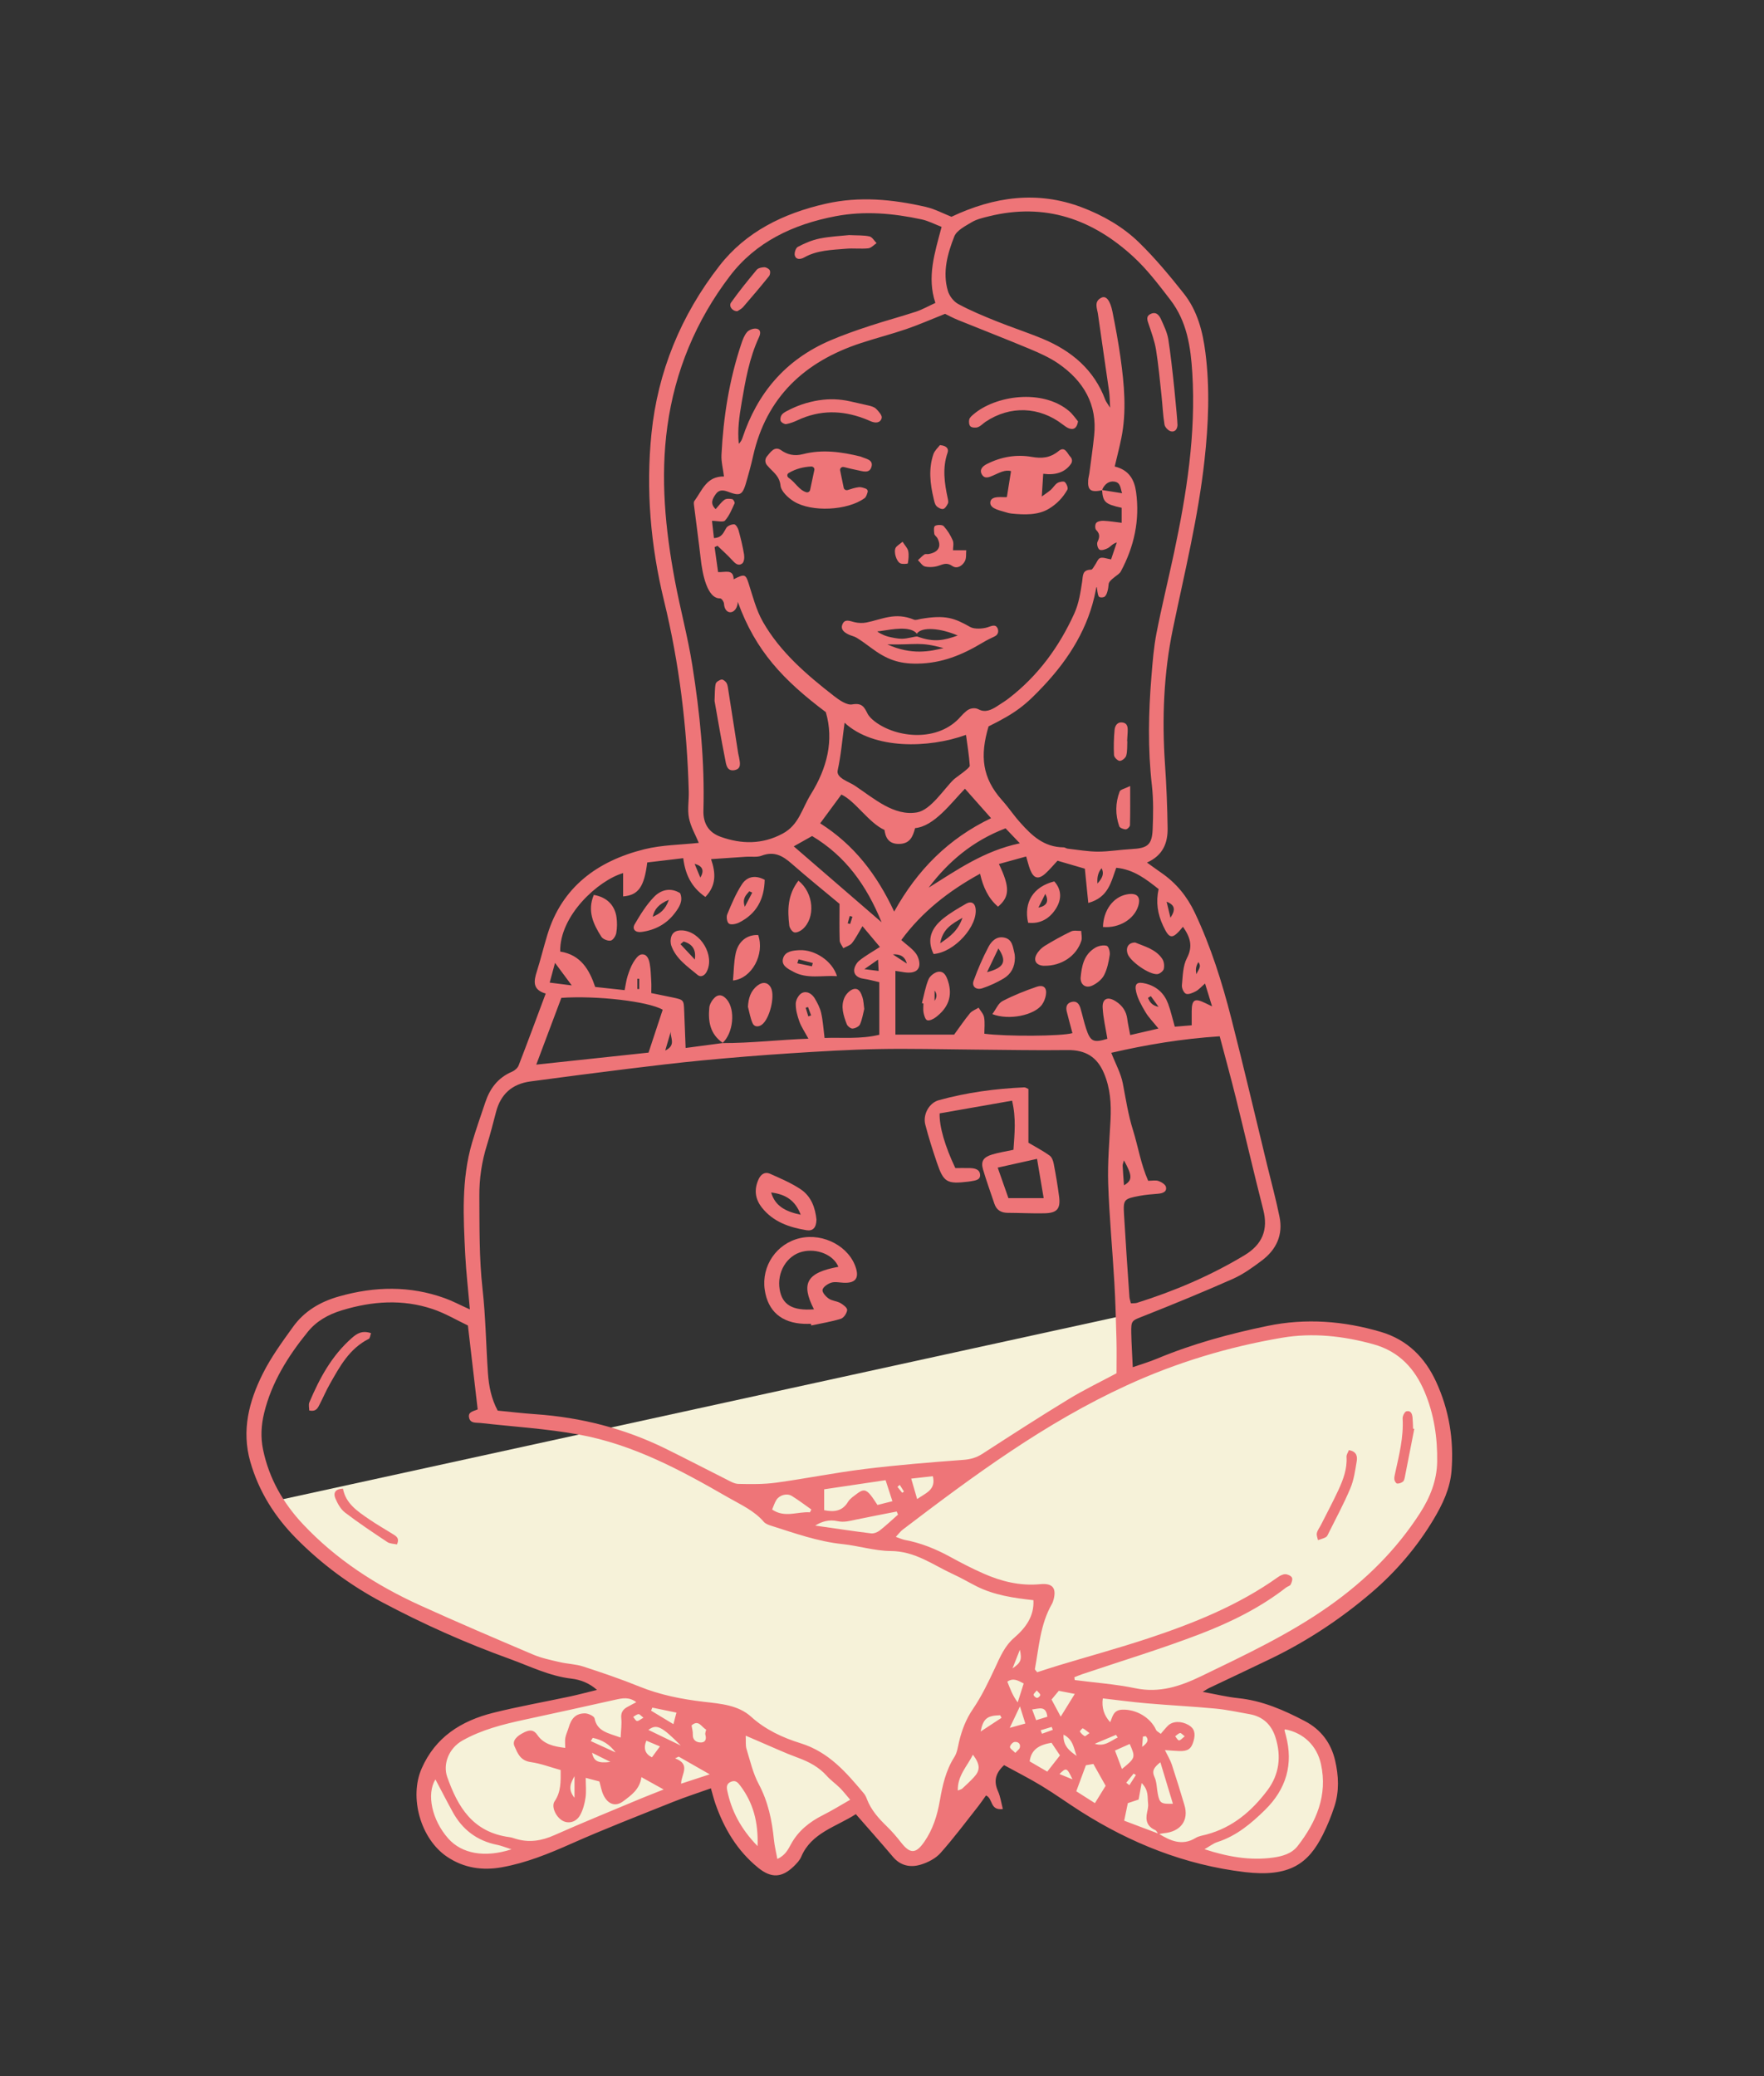 <?xml version="1.0" encoding="UTF-8"?>
<svg id="Calque_1" xmlns="http://www.w3.org/2000/svg" viewBox="0 0 353.84 416.43">
  <rect x="0" y="0" width="353.84" height="416.43" fill="#333333" stroke="none"/>
  <defs>
    <style>
      .cls-1 {
        fill: #f6f2d9;
      }

      .cls-2 {
        fill: #ee7578;
      }
    </style>
  </defs>
  <path class="cls-1" d="M124.38,336.95l-4.72,3.76-24.23,5.19s-10.18,5.61-9.42,14c.76,8.39,3.15,16.49,19.17,11.99,16.02-4.5,38.08-15.93,38.08-15.93,0,0,6.47,17.7,13.74,18.77l5.35-6.41,11.12-6.59,9.63,11.21,5.84-2.58,12.86-17.33,6.43,2.95,28.41,15.35,17.09,3.4,8.98-3.4,5.08-11.43-1.52-8.26-1.07-3.34-12.44-5.57-14.22-2.85,12.05-6.21,21.02-11.99,14.09-16.23,4.48-7.7-.58-14.64s-3.58-11.11-7.73-12.94c-4.16-1.84-16.04-5.7-27.93-2.27-11.89,3.43-26.96,7.88-26.96,7.88l-.39-12.18-170.03,37.15,7.52,10.32s14.68,9.42,19.86,11.88c5.18,2.46,26.98,11.8,26.98,11.8l13.45,2.21Z"/>
  <g>
    <g>
      <path class="cls-2" d="M94.25,262.6c-.34-3.94-.75-7.43-.93-10.92-.37-7.53-.8-15.09,1.37-22.48.8-2.72,1.75-5.39,2.65-8.08.91-2.73,2.48-4.93,5.37-6.16.54-.23,1.12-.74,1.32-1.25,1.84-4.74,3.59-9.5,5.43-14.42-2.71-.78-2.39-2.53-1.77-4.46.78-2.46,1.38-4.98,2.14-7.44,2.87-9.33,9.83-14.65,19.39-17.04,3.57-.89,7.38-.9,10.95-1.29-.66-1.61-1.63-3.24-1.97-4.99-.34-1.71.01-3.54-.04-5.31-.36-12.9-1.89-25.65-4.96-38.24-2.7-11.06-3.67-22.31-2.52-33.59,1.26-12.34,5.87-23.66,13.65-33.64,5.26-6.76,12.75-10.49,21.32-12.43,6.76-1.53,13.4-.88,20,.63,1.88.43,3.62,1.37,5.2,1.99,8.57-4.04,17.22-5.26,26.13-1.9,4.27,1.61,8.28,3.92,11.49,7.05,3.25,3.17,6.15,6.67,8.96,10.21,2.77,3.49,3.83,7.66,4.37,11.94.91,7.18.6,14.34-.19,21.52-1.25,11.41-4,22.55-6.33,33.78-1.87,9-2.22,18.13-1.59,27.3.29,4.24.46,8.49.52,12.74.04,2.88-.87,5.44-4.14,6.89,1.09.78,1.95,1.42,2.84,2.03,3.04,2.08,5.22,4.79,6.75,8.02,3.23,6.82,5.47,13.96,7.32,21.19,2.51,9.8,4.81,19.65,7.2,29.48.84,3.45,1.78,6.89,2.48,10.36.72,3.54-.59,6.52-3.53,8.73-1.82,1.37-3.73,2.76-5.82,3.69-5.84,2.59-11.76,5.02-17.71,7.38-2.63,1.04-2.73.88-2.68,3.55.04,2.12.19,4.24.3,6.79,1.8-.62,3.36-1.08,4.84-1.7,7.14-2.98,14.59-5.01,22.19-6.58,7.69-1.59,15.27-1,22.73,1.2,5.36,1.58,8.85,5.18,11.06,9.94,2.65,5.72,3.61,11.75,3.12,17.94-.28,3.5-1.77,6.67-3.6,9.72-3.31,5.54-7.54,10.49-12.45,14.69-6.03,5.16-12.73,9.63-20.02,13.17-4.17,2.02-8.37,3.98-12.55,5.97-.38.18-.73.44-1.29.77,2.57.47,4.81,1.02,7.1,1.26,4.87.5,9.17,2.4,13.36,4.59,3.32,1.73,5.3,4.47,6.1,7.92.71,3.06.85,6.18-.14,9.21-.63,1.94-1.41,3.86-2.33,5.69-2.91,5.82-6.71,8.55-15.67,7.48-11.99-1.43-22.9-5.81-32.92-12.18-2.64-1.68-5.18-3.52-7.86-5.14-2.43-1.47-4.98-2.76-7.48-4.13-1.83,1.69-2.08,3.31-1.22,5.24.48,1.08.64,2.29.97,3.56-2.66.34-1.92-2.09-3.38-2.72-.48.66-.95,1.38-1.48,2.06-2.52,3.19-4.95,6.46-7.66,9.5-.96,1.08-2.51,1.88-3.96,2.32-2.06.62-4.05.23-5.55-1.55-2.39-2.83-4.86-5.6-7.46-8.58-3.93,2.54-8.93,3.73-10.95,8.54-.3.72-.91,1.35-1.49,1.92-2.4,2.32-4.53,2.42-7.14.3-4.25-3.45-6.86-7.91-8.6-12.88-.32-.92-.54-1.86-.89-3.06-2.64.94-5.2,1.76-7.68,2.76-6.81,2.73-13.66,5.38-20.34,8.35-4.5,2-9.01,3.84-13.89,4.72-3.93.71-7.63.16-10.98-2.08-5.38-3.6-7.66-11.96-5.14-17.71,2.73-6.25,7.86-9.57,14.41-11.2,5.06-1.26,10.22-2.17,15.33-3.26,1.73-.37,3.43-.83,5.44-1.32-1.57-1.39-3.36-2.05-5.05-2.25-4.47-.51-8.36-2.48-12.44-3.96-8.85-3.19-17.4-7.01-25.65-11.4-6.41-3.41-12.15-7.67-17.19-12.77-4.37-4.42-7.51-9.47-9.2-15.34-1.81-6.3-.29-12.19,2.54-17.8,1.64-3.26,3.85-6.29,6.01-9.29,2.23-3.11,5.4-5.04,9.25-6.12,7.13-2.02,14.19-2.17,21.2.36,1.54.55,2.98,1.33,5.01,2.24ZM232.36,367.89c-.21-.28-.36-.69-.65-.82-1.65-.75-1.95-1.98-1.62-3.53.13-.6.28-1.24.2-1.84-.16-1.23.18-2.6-1.29-4.06-.26,1.38-.43,2.32-.61,3.31-.72.24-1.48.5-2.16.72-.24,1.17-.45,2.18-.73,3.52,2.33.88,4.64,1.75,6.94,2.62,2.33,1.41,4.67,2.51,7.41.83.61-.37,1.4-.48,2.12-.67,5.32-1.41,9.14-4.74,12.24-8.85,2.43-3.22,2.83-6.89,1.63-10.66-.78-2.45-2.43-4.15-5.21-4.64-2.29-.4-4.58-.91-6.89-1.12-4.55-.43-9.13-.65-13.69-1.05-2.96-.25-5.9-.66-8.84-.99q-.39,2.75,1.49,4.78c.47-1.13.62-2.45,2.41-2.52,2.81-.1,5.67,1.58,6.79,4.07.12.27.51.43.93.78.54-.62.97-1.17,1.46-1.65.96-.93,2.67-.96,4.12-.12,1.16.67,1.46,1.66.99,3.26-.45,1.53-1.12,2.01-2.84,1.96-.85-.02-1.71-.11-2.89-.19.59,1.21,1.09,2.02,1.38,2.9.89,2.7,1.73,5.42,2.54,8.15.91,3.06-.77,5.31-4.12,5.62-.37.03-.74.13-1.11.2ZM144.9,209.22c5.69.02,11.32-.67,17.26-.88-.77-1.43-1.44-2.39-1.82-3.46-.41-1.15-.75-2.4-.72-3.6.02-.74.6-1.79,1.25-2.11,1.01-.49,2.03.19,2.57,1.1.54.91,1.05,1.9,1.28,2.92.35,1.54.44,3.14.68,5,3.47-.13,7.17.28,10.98-.64v-10.55c-1.15-.26-2.14-.54-3.14-.68-1.07-.15-1.89-.69-1.91-1.63-.01-.67.46-1.54,1.01-1.99,1.23-1,2.66-1.79,4.16-2.76-1.12-1.34-2.21-2.63-3.5-4.17-.79,1.31-1.34,2.43-2.1,3.39-.38.48-1.15.69-1.74,1.03-.26-.52-.71-1.03-.73-1.55-.08-2.35-.03-4.7-.03-7.35-3.06-2.55-6.41-5.26-9.64-8.09-1.76-1.54-3.48-2.53-5.98-1.57-.9.35-2.04.15-3.06.21-2.31.15-4.62.31-7.09.48.97,2.82,1.06,5.3-1.14,7.59-2.89-2.01-4.04-4.61-4.44-7.78-2.57.3-4.94.59-7.22.86-.61,4.9-1.77,6.56-4.84,6.81v-4.68c-5.03,1.48-12.76,8.53-12.62,15.74,4.16.67,5.85,3.66,7.02,7.1,2.03.22,3.94.43,5.9.64.24-1.16.34-2.03.61-2.86.3-.93.64-1.87,1.14-2.71.39-.64,1-1.51,1.62-1.59,1.12-.15,1.5.96,1.66,1.82.23,1.21.24,2.46.32,3.7.04.69,0,1.38,0,2.23,1.45.29,2.8.56,4.15.85,2.38.5,2.37.5,2.45,2.75.09,2.37.18,4.74.29,7.41,2.71-.36,5.09-.67,7.46-.99l-.07.04ZM221.1,98.33c-2.31.48-2.97.02-2.82-2.05.03-.44.17-.87.23-1.31.33-2.55.71-5.09.97-7.65.64-6.15-2.08-10.88-7.2-14.41-1.72-1.18-3.7-2.07-5.65-2.89-4.78-2-9.62-3.87-14.43-5.82-1.01-.41-1.97-.93-2.63-1.25-2.81,1.12-5.27,2.2-7.81,3.07-2.99,1.02-6.06,1.8-9.06,2.79-11.43,3.74-18.96,10.96-21.6,22.5-.22.97-.44,1.93-.71,2.89-1.36,4.87-1.26,5.6-4.28,4.46-1-.38-1.85-.48-2.49.39-.67.92-1.28,1.93-.07,3.07.66-.72,1.13-1.42,1.78-1.88.36-.26,1.05-.22,1.55-.12.22.04.56.65.47.84-.55,1.2-1.05,2.48-1.92,3.45-.35.39-1.58.06-2.61.06.12,1.09.26,2.28.39,3.46,1.69-.09,1.92-1.18,2.49-2.06.26-.41,1.04-.72,1.57-.7.31,0,.75.71.87,1.17.44,1.61.84,3.23,1.11,4.87.1.59.02,1.52-.37,1.81-.83.61-1.47-.07-2.06-.72-.91-.99-1.93-1.89-2.9-2.83l-.58.27c.23,1.64.46,3.28.7,5.01,1.37.09,3.09-.71,3.12,1.44,2.2-1.13,2.42-1,3,.81.84,2.61,1.52,5.35,2.87,7.72,3.44,6.03,8.73,10.59,14.25,14.88,1.05.82,2.59,1.89,3.66,1.69,2-.36,2.43.57,3.07,1.83.31.61.89,1.15,1.46,1.59,4.35,3.33,12.75,4.23,17.27-1.02.32-.37.68-.71,1.08-1.05.68-.59,1.7-.78,2.5-.35,1.29.68,2.52.13,3.75-.68.77-.51,1.56-.98,2.28-1.54,5.94-4.58,10.14-10.41,13.14-17.01.91-1.99,1.25-4.25,1.58-6.42.18-1.21-.01-2.34,1.8-2.38.26,0,.52-.58.76-.91.36-.49.59-1.28,1.06-1.43.57-.19,1.33.15,2.18.28.39-1.16.77-2.28,1.15-3.4-.88.27-1.24.83-1.77,1.13-.49.28-1.34.54-1.7.32-.36-.22-.6-1.16-.4-1.58.45-.92.51-1.58-.27-2.37-.26-.27-.25-1.09,0-1.4.25-.32.95-.46,1.45-.44,1.16.05,2.32.24,3.66.4v-3.01c-3.29-.71-3.76-1.14-3.93-3.56,1.28.2,2.56.41,4.02.64-.35-.95-.25-2.13-1.54-2.33-1.12-.17-1.92.52-2.4,1.48-.04.08-.02.18-.03.26ZM223.96,275.45c0-2.3.05-4.51-.01-6.72-.1-3.81-.2-7.62-.42-11.43-.38-6.64-1.02-13.27-1.24-19.91-.14-4.24.25-8.51.47-12.76.16-3.22-.03-6.35-1.33-9.4-1.36-3.19-3.64-4.66-7.33-4.61-6.37.09-12.74-.06-19.11-.1-6.26-.05-12.52-.22-18.78-.1-5.89.11-11.79.47-17.67.85-5.88.38-11.76.86-17.62,1.42-4.93.47-9.85,1.07-14.77,1.67-6.58.81-13.16,1.67-19.73,2.55-3.77.5-6,2.63-6.91,6.09-.59,2.24-1.15,4.48-1.84,6.69-1.05,3.35-1.54,6.75-1.52,10.23.04,6.21-.05,12.4.64,18.6.63,5.64.7,11.33,1.09,16.99.18,2.56.69,5.08,1.95,7.43,2.57.25,5.08.55,7.59.72,9.17.64,17.86,2.87,26.03,6.88,4.07,2,8.08,4.1,12.13,6.13.81.41,1.68.95,2.54.97,2.52.06,5.08.09,7.57-.25,5.92-.81,11.79-2,17.72-2.73,6.58-.81,13.2-1.35,19.82-1.84,1.48-.11,2.65-.45,3.85-1.23,5.72-3.7,11.44-7.4,17.26-10.94,3.13-1.91,6.47-3.51,9.62-5.2ZM93.87,265.87c-2.23-1.06-4.55-2.45-7.08-3.3-6.05-2.03-12.12-1.6-18.18.24-2.78.84-5.14,2.18-6.89,4.35-3.97,4.89-7.24,10.13-8.73,16.23-.6,2.45-.74,4.88-.22,7.38,1.19,5.73,3.97,10.66,8.04,14.99,6.59,7,14.58,12.2,23.44,16.23,7.5,3.41,15.1,6.65,22.69,9.88,1.69.72,3.55,1.1,5.36,1.52,1.54.36,3.18.39,4.67.87,3.8,1.24,7.58,2.52,11.27,4.02,4.18,1.69,8.53,2.55,13.01,3.07,3.32.39,6.82.64,9.42,2.99,2.86,2.59,6.29,4.19,9.93,5.32,5.69,1.77,9.18,5.9,12.68,10.06.29.34.48.77.63,1.18.82,2.14,2.32,3.82,3.97,5.42,1.04,1.01,1.99,2.12,2.87,3.25,1.8,2.3,2.96,2.3,4.65-.14,1.73-2.49,2.6-5.29,3.11-8.2.54-3.07,1.18-6.08,2.93-8.82.56-.87.69-2,.93-3.03.56-2.34,1.37-4.51,2.79-6.59,1.76-2.58,3.11-5.42,4.43-8.24,1.02-2.19,1.91-4.38,3.86-6.06,2.28-1.97,4.02-4.3,3.84-7.53-3.95-.43-7.83-1-11.36-2.76-1.57-.79-3.08-1.69-4.68-2.42-4.06-1.85-7.64-4.66-12.58-4.68-3.23-.02-6.44-1.05-9.69-1.39-4.99-.52-9.61-2.2-14.3-3.68-.52-.16-1.12-.39-1.45-.76-1.94-2.28-4.68-3.48-7.22-4.94-9.38-5.41-18.93-10.58-29.85-12.58-6.5-1.19-13.16-1.58-19.75-2.33-.9-.1-2.04.13-2.31-1.03-.3-1.25.93-1.32,1.72-1.7.14-.07.21-.27,0,.02-.66-5.67-1.28-10.95-1.96-16.82ZM215.5,336.4c.03.19.05.38.08.58,4.07.53,8.19.82,12.19,1.65,4.85,1.01,9.06-.44,13.17-2.42,8.83-4.27,17.7-8.43,25.72-14.1,7.33-5.18,13.44-11.26,18.18-18.62,2.03-3.16,3.38-6.54,3.44-10.28.08-4.83-.63-9.57-2.53-14.07-1.93-4.55-5.03-8.06-10.25-9.51-6.02-1.67-12.19-2.35-18.33-1.31-10.8,1.83-21.22,4.99-31.11,9.53-16.48,7.56-30.8,18.16-44.97,28.95-.47.36-.82.85-1.4,1.46.78.27,1.27.51,1.78.61,3.25.6,6.23,1.82,9.09,3.38,2.19,1.2,4.41,2.35,6.7,3.36,3.6,1.59,7.36,2.53,11.42,2.14,2.43-.23,3.24.76,2.68,3.01-.09.34-.2.69-.38,1-2.32,4.06-2.57,8.6-3.39,13.01-.02.12.19.28.46.64,1.39-.44,2.85-.94,4.33-1.38,5.97-1.8,11.99-3.45,17.9-5.4,9.21-3.05,18.15-6.66,26.03-12.27.43-.31,1-.61,1.5-.61.46,0,1.14.31,1.33.67.19.35-.03.98-.25,1.41-.14.27-.62.37-.91.59-5.19,4.05-11.12,6.97-17.26,9.33-7.79,2.99-15.82,5.42-23.74,8.09-.49.17-.97.38-1.46.57ZM198.3,145.68c-1.79,6-1.25,10.37,2.65,14.77,1.62,1.83,2.22,2.88,3.65,4.49,2.36,2.65,4.78,4.99,8.76,5.02.26,0,.52.23.79.26,2.02.23,4.04.59,6.07.6,2.23,0,4.46-.39,6.7-.51,3.27-.17,4.16-.83,4.29-3.98.12-2.92.18-5.87-.15-8.77-.84-7.36-.69-14.7-.08-22.05.23-2.83.45-5.67.99-8.45,1.05-5.4,2.37-10.75,3.52-16.14,2.54-11.94,4.43-23.93,3.67-36.17-.32-5.19-1.07-10.29-4.41-14.62-2.31-3-4.63-6.08-7.43-8.65-8.1-7.44-17.6-10.91-28.96-8.09-1.17.29-2.41.57-3.41,1.16-1.32.79-3.05,1.66-3.53,2.88-1.37,3.48-2.39,7.16-1.29,10.91.29,1,1.14,2.13,2.08,2.64,2.42,1.31,5,2.38,7.58,3.42,3.09,1.25,6.29,2.28,9.37,3.56,5.9,2.46,10.34,6.31,12.54,12.21.14.39.43.73.98,1.61-.09-1.49-.08-2.38-.2-3.24-.73-5.18-1.52-10.36-2.24-15.54-.16-1.16-.88-2.54.72-3.3.91-.43,1.73.54,2.19,2.83.61,3.05,1.18,6.11,1.61,9.18.75,5.37,1.26,10.77.17,16.16-.38,1.88-.87,3.75-1.33,5.7,2.91.71,3.95,2.68,4.29,5.13.77,5.63-.38,10.93-3.08,15.95-.37.7-2.38,1.6-2.43,2.55-.05.78-.32,2.34-.94,2.55-.26.09-.55.12-.86.03-.65-.18-.42-3.51-.81-1.24-1.42,7.29-5.24,13.47-10.31,18.9-3.76,4.03-5.67,5.54-11.14,8.25ZM188.86,45.5c-1.45-.56-2.69-1.22-4.02-1.5-5.7-1.22-11.43-1.74-17.25-.63-8.57,1.64-16.01,5.2-21.18,11.99-6.85,8.99-11.02,19.13-12.54,30.13-1.44,10.39-.41,20.72,1.51,30.98,1.06,5.67,2.59,11.27,3.49,16.96,1.53,9.65,2.51,19.37,2.23,29.16-.07,2.59,1.07,4.4,3.44,5.25,4.18,1.5,8.36,1.56,12.44-.63,3.29-1.76,3.84-4.95,5.68-7.92,3.23-5.18,4.66-10.79,2.99-16.45-8.49-6.39-14.1-12.27-17.66-22.13-.11,2.56-2.63,2.89-2.77.35-.02-.35-.45-1.05-.8-1.04-2.59.04-3.53-4.94-3.87-8-.4-3.52-.89-7.02-1.32-10.53-.04-.34-.12-.78.06-1.01,1.56-2.11,2.42-4.97,5.93-4.91-.19-1.58-.57-2.98-.5-4.35.38-7.55,1.55-15,3.97-22.23.28-.84.6-1.73,1.17-2.39.38-.44,1.31-.78,1.88-.67.97.19.81,1.05.49,1.74-1.94,4.19-2.71,8.66-3.47,13.12-.46,2.7-.86,5.44-.57,8.22.4-.36.59-.75.73-1.15,2.96-8.9,8.54-15.69,17.66-19.59,2.55-1.09,5.18-2.01,7.82-2.88,3.09-1.02,6.24-1.86,9.33-2.87,1.29-.43,2.49-1.12,3.9-1.76-1.73-5.19-.15-9.98,1.24-15.23ZM237.29,185.89c-2.14,2.62-2.71,2.53-3.99-.21-1.1-2.35-1.47-4.74-.89-7.35-2.51-1.98-4.99-3.94-8.5-4.27-1.06,2.82-1.53,5.93-5.61,7.05-.26-2.55-.47-4.7-.69-6.87-1.85-.54-3.68-1.07-5.48-1.6-.9.96-1.59,1.8-2.39,2.53-1.42,1.3-2.38,1.08-3.09-.71-.32-.8-.5-1.64-.81-2.67-1.93.53-3.68,1.02-5.47,1.51,2.23,4.64,2.19,6.57-.18,8.56-1.97-1.7-2.97-3.9-3.6-6.61-6.38,3.5-11.71,7.73-15.8,13.3,1.17,1.05,2.29,1.78,2.98,2.77.5.72.84,1.92.55,2.68-.4,1.09-1.72,1.2-2.91,1.02-.6-.09-1.19-.18-1.8-.28v12.78h11.78c1.13-1.55,2.09-2.97,3.18-4.29.41-.49,1.15-.75,1.73-1.11.38.64.98,1.25,1.1,1.93.19,1.09.05,2.23.05,3.29,4.42.58,15.46.52,17.67-.12-.38-1.43-.78-2.87-1.14-4.32-.21-.86-.06-1.66.95-1.93,1.05-.28,1.54.4,1.79,1.23.4,1.36.7,2.76,1.14,4.11.87,2.64,1.49,2.89,4.27,2.05-.34-2.1-.84-4.16-.95-6.23-.1-1.86,1.05-2.33,2.68-1.26,1.3.84,2.07,2,2.26,3.51.13,1.02.37,2.03.59,3.23,1.96-.45,3.61-.84,5.66-1.31-1.08-1.35-1.99-2.25-2.61-3.31-.76-1.28-1.53-2.63-1.86-4.05-.39-1.7.24-2.09,1.97-1.64,2.27.59,3.71,2.03,4.46,4.07.52,1.41.84,2.89,1.32,4.56,1.07-.09,2.13-.17,3.39-.28,0-1.11,0-1.97,0-2.84.03-2.34.61-2.67,2.8-1.58.29.14.58.28,1.29.62-.54-1.75-.94-3.06-1.41-4.58-.74.64-1.22,1.21-1.84,1.55-.6.32-1.48.71-1.98.51-.46-.19-.88-1.14-.82-1.72.18-1.84.18-3.86,1.01-5.45,1.23-2.35.68-4.16-.82-6.3ZM226.86,261.42c.48-.03.87,0,1.21-.1,7.57-2.38,14.79-5.47,21.54-9.53,3.64-2.19,4.8-5.16,3.79-9.12-1.91-7.49-3.65-15.02-5.51-22.52-1-4.03-2.11-8.04-3.23-12.29-7.57.49-14.68,1.68-21.75,3.31.85,2.19,1.93,4.12,2.32,6.16.6,3.12,1.06,6.23,2.02,9.29,1.05,3.36,1.58,6.87,3.06,10.22.79,0,1.5-.16,2.07.04.6.21,1.4.71,1.5,1.2.21,1-.68,1.28-1.61,1.36-1.21.1-2.42.19-3.61.41-3.25.61-3.37.72-3.19,3.82.32,5.49.7,10.97,1.08,16.45.03.42.19.83.3,1.3ZM128.66,356.44c-.31,2.46-2.07,3.66-3.62,4.83-1.6,1.21-3.13.62-4.02-1.28-.37-.78-.5-1.67-.79-2.67-.76-.2-1.61-.42-2.74-.72,0,1.53.14,2.78-.04,3.98-.18,1.2-.5,2.44-1.09,3.5-.79,1.43-2.36,1.79-3.56,1.09-1.32-.77-2.26-2.82-1.55-3.87,1.32-1.93,1.22-4,1.21-6.27-2.04-.56-3.97-1.31-5.98-1.59-2.13-.29-2.66-1.79-3.29-3.21-.46-1.04.38-2.01,2.02-2.79,1.05-.5,1.85-.53,2.59.57,1.26,1.85,3.3,2.3,5.58,2.58,0-.81-.09-1.43.02-2.02.13-.69.45-1.34.65-2.01.56-1.94,1.46-2.88,3.27-2.9.67,0,1.85.55,1.94,1,.51,2.66,2.77,2.95,5.23,3.86.07-1.49.25-2.68.13-3.85-.1-1.03.23-1.72,1.11-2.23.59-.34,1.2-.64,1.9-1.02-1.44-1.1-2.77-.81-4.18-.5-6.09,1.37-12.19,2.7-18.3,4.02-4.3.93-8.52,2-12.37,4.16-2.81,1.58-3.96,4.79-3.08,7.3,2.11,5.97,5.08,11.13,12.56,12.1.37.05.72.18,1.08.29,2.73.86,5.26.46,7.86-.7,5.76-2.56,11.61-4.93,17.42-7.37,1.32-.55,2.66-1.06,4.5-1.79-1.75-.97-3.07-1.71-4.5-2.5ZM179.36,182.85c4.67-8.4,10.9-14.65,19.44-18.74-1.82-2.05-3.42-3.86-5.24-5.91-2.75,2.82-6.15,7.54-10,7.9-.46,1.75-1.05,3.08-3.08,3.17-2.39.1-2.88-1.51-3.06-2.8-3.15-1.41-5.91-5.87-8.65-7.1-1.43,1.95-2.85,3.87-4.25,5.77,6.83,4.34,11.37,10.29,14.84,17.7ZM132.93,202.53c-2.84-1.67-13.28-2.88-20.33-2.38-1.62,4.32-3.27,8.7-5.03,13.39,7.8-.83,15.1-1.61,22.52-2.41.96-2.91,1.91-5.77,2.84-8.6ZM241.63,370.92c4.64,1.51,9.11,2.31,13.74,1.67,1.84-.25,3.73-.78,4.92-2.31,3.79-4.88,6.03-10.2,4.69-16.4-.8-3.72-3.49-6.32-7.23-7.02-.03.08-.09.17-.08.24.08.34.18.68.27,1.02,1.51,5.72.1,10.71-4.22,14.94-2.75,2.69-5.66,5.16-9.51,6.41-.84.27-1.57.86-2.59,1.44ZM155.93,372.87c1.62-.76,2.15-1.91,2.74-2.98,1.43-2.62,3.65-4.43,6.37-5.8,1.8-.9,3.5-1.96,5.5-3.1-.81-.93-1.39-1.71-2.08-2.39-.84-.83-1.84-1.53-2.62-2.4-1.56-1.75-3.53-2.81-5.77-3.63-2.61-.95-5.13-2.14-7.68-3.22-.84-.36-1.67-.72-2.81-1.21.06,1.1-.06,1.93.16,2.65.73,2.38,1.28,4.86,2.45,7.05,1.91,3.58,2.67,7.34,3.06,11.25.12,1.18.42,2.35.68,3.78ZM169.41,144.98c-.47,3.47-.72,6.54-1.38,9.54-.34,1.53,2.24,2.26,3.43,3.06,3.92,2.62,7.86,6.16,12.48,5.37,2.78-.47,5.43-4.75,7.39-6.62.43-.41,3.23-2.26,3.2-2.74-.14-2.05-.48-4.1-.76-6.19-7.5,2.71-18.51,2.97-24.35-2.43ZM159.22,169.76c5.78,4.99,11.46,9.9,17.62,15.23-3.04-7.47-7.27-13.3-13.94-17.3-1.45.81-2.54,1.43-3.68,2.07ZM102.6,370.93c-1.29-.41-2.05-.73-2.85-.89-4.14-.82-7.05-3.13-8.96-6.63-1.19-2.16-2.31-4.36-3.45-6.5-1.82,2.93-.71,8.16,2.58,11.86,2.68,3.02,7.27,3.92,12.68,2.16ZM201.71,166.14c-6.57,2.51-11.46,6.64-15.43,11.9,5.67-3.53,11.11-7.39,18.29-8.89-1.14-1.2-2-2.09-2.86-3ZM177.64,296.89c-4.17.62-8.26,1.23-12.32,1.83v4.19c2.03.42,3.67.19,4.79-1.68.4-.66,1.16-1.14,1.81-1.64,1.19-.92,1.81-.85,2.75.33.48.61.89,1.27,1.34,1.94,1.14-.28,2.09-.52,3-.75-.45-1.38-.85-2.63-1.37-4.22ZM151.96,370.29c.17-4.83-.88-8.69-3.48-12.14-.46-.6-.92-1.15-1.83-.78-.86.35-.94.97-.78,1.75.84,4.06,2.67,7.64,6.09,11.17ZM180.13,303.8c-.09-.21-.17-.41-.26-.62-2.71.53-5.42,1.05-8.12,1.61-1.26.26-2.43.62-3.81.31-1.61-.36-3.13.08-4.42.9,3.87.55,7.53,1.11,11.21,1.56.55.07,1.29-.23,1.74-.58,1.27-1,2.45-2.11,3.66-3.18ZM217.82,354.07c-.72,1.94-1.28,3.45-1.93,5.22,1.04.66,2.37,1.51,3.74,2.38.82-1.33,1.47-2.38,2.15-3.48-.84-1.5-1.66-2.95-2.46-4.38-.76.13-1.29.22-1.5.26ZM210.92,349.56c-2.43.41-4.07,1.31-4.38,3.73,1.12.65,2.28,1.33,3.53,2.06.88-1.12,1.69-2.17,2.55-3.26-.55-.81-1.09-1.62-1.7-2.53ZM162.46,303.35c.1-.19.19-.38.29-.58-1.31-.91-2.57-1.89-3.93-2.72-.99-.6-2.48-.17-3.09.81-.36.58-.56,1.24-.85,1.92,2.55,1.75,5.12.37,7.58.56ZM232.76,353.47c-1.24.99-1.77,1.68-1.18,2.96.47,1.01.43,2.24.66,3.36.37,1.89.64,2.07,3.03,2-.82-2.72-1.63-5.41-2.51-8.32ZM195.16,351.95c-1.15,2.31-3.14,4.26-3.03,7.19.42-.18.71-.23.89-.39.8-.74,1.6-1.48,2.33-2.27,1.29-1.39,1.31-2.52-.19-4.53ZM187.12,296.09c-1.61.18-2.94.33-4.34.49.42,1.45.78,2.67,1.19,4.1,1.66-1.2,3.83-1.8,3.15-4.59ZM136.14,352.34c-.24.12-.48.23-.72.35,3.25,1.22,1.19,3.23,1.2,5.08,1.92-.63,3.6-1.18,5.74-1.88-2.37-1.36-4.29-2.45-6.22-3.55ZM215.58,339.76c-1.19-.23-2.17-.42-3.2-.62-.51.61-.96,1.16-1.45,1.75.55,1.03,1.07,1.99,1.84,3.43,1.09-1.76,1.86-3.01,2.82-4.56ZM223.65,351.12c.52,1.38.95,2.51,1.4,3.7,2.73-2.22,2.75-2.31,1.56-5.02-.89.4-1.78.79-2.96,1.32ZM114.69,197.65c-1.27-1.7-2.16-2.9-3.36-4.52-.42,1.55-.7,2.59-1.07,3.96,1.46.18,2.64.33,4.43.56ZM138.72,346.08c.11.7.28,1.26.25,1.8-.05,1.15.7,1.64,1.67,1.62.9-.02,1.09-.73.85-1.55-.09-.3.09-.67.16-1.03-.95-.49-1.49-2.1-2.93-.84ZM205.34,337.67c-1.15-.6-2.06-1.19-3.28-.37.56,1.36.99,2.7,2.08,4.16.47-1.49.81-2.55,1.2-3.78ZM135.68,343.51c-1.74-.36-3.29-.68-4.83-1-.08.2-.17.41-.25.61,1.41.85,2.82,1.71,4.48,2.71.25-.94.41-1.57.61-2.33ZM130.06,346.98c2.22,1.07,4.36,2.11,6.5,3.14-3.89-3.92-4.86-4.36-6.5-3.14ZM132.37,350.29c-1.14-.48-1.92-.81-2.72-1.15q-.94,2.32,1.12,3.34c.45-.62.91-1.24,1.61-2.19ZM225.46,237.74c1.74-.98,1.69-1.94-.01-5-.12.47-.27.78-.26,1.08.06,1.21.16,2.41.27,3.93ZM200.9,344.56c-.09-.17-.18-.35-.28-.52-2.61.07-3.39.65-3.92,3.27,1.57-1.03,2.88-1.89,4.19-2.75ZM215.96,352.19c-.59-1.47-.63-3.24-2.62-4.26-.15,2.23,1.21,3.29,2.62,4.26ZM205.67,345.7c-.37-1.16-.64-2.04-1.08-3.44-.8,1.67-1.37,2.87-2.05,4.31,1.03-.29,1.88-.52,3.13-.87ZM210.09,344.34c-.28-2.29-1.63-1.62-3.05-1.46.3.8.53,1.41.8,2.15.8-.24,1.47-.45,2.25-.69ZM115.24,356.26c-.69,1.26-1.45,2.56,0,4.34v-4.34ZM134.55,206.92c-.32,1.1-.65,2.2-1.11,3.79,2.27-1.07.95-2.6,1.11-3.79ZM118.9,348.58c-.13.21-.26.43-.4.64,1.66.76,3.32,1.52,4.98,2.28-1.18-1.61-2.72-2.55-4.58-2.92ZM118.76,351.57c.34,1.69,1.2,2.15,3.68,1.83-1.16-.58-2.33-1.16-3.68-1.83ZM234.01,180.86c.22.92.44,1.84.77,3.22,1.08-1.63.9-2.56-.77-3.22ZM203.67,351.58c.41-.46.8-.71.89-1.03.22-.78-.33-1.24-1.05-1.15-.37.04-.91.65-.92,1.01,0,.34.59.68,1.08,1.18ZM224.2,348.5l-.34-.53c-1.42.6-2.84,1.19-4.27,1.79,2,.65,3.18-.59,4.6-1.25ZM203.1,334.64c1.7-1.16,1.9-1.72,1.48-3.74-.49,1.24-.89,2.25-1.48,3.74ZM220.14,177.22c1.01-1.14,1.37-1.95.84-3.08q-1.02,1.13-.84,3.08ZM140.48,176.03c.84-1.4.48-2.33-1.15-2.77.38.92.77,1.85,1.15,2.77ZM181.9,193.27q-.48-1.99-2.8-1.84c1.13.74,1.87,1.23,2.8,1.84ZM176.13,192.47c-.94.66-1.58,1.1-2.75,1.92,1.37.17,2.02.26,2.86.36-.04-.76-.06-1.32-.11-2.28ZM212.52,355.83c.81.33,1.51.62,2.61,1.07-1.12-2.38-1.24-2.42-2.61-1.07ZM230.85,199.79c-.19.12-.38.24-.57.36.32.84.85,1.56,2.12,1.8-.52-.72-1.04-1.44-1.56-2.16ZM237.64,348.26c-.43-.32-.74-.7-.93-.65-.36.08-.65.42-.98.65.26.29.51.82.77.82.32,0,.64-.43,1.14-.81ZM218.54,347.62c-.56-.43-.93-.74-1.35-.97-.05-.03-.63.57-.58.66.24.37.59.71.98.93.11.06.5-.31.95-.62ZM129.06,344.52c-.47-.35-.75-.73-.98-.7-.38.04-.72.35-1.07.55.25.29.48.79.77.82.33.03.71-.34,1.29-.66ZM240.38,192.98q-.73,1.14-.38,2.43c.28-.85,1.13-1.47.38-2.43ZM229.1,350.39c1.35-.98,1.25-1.54.75-2.14-.03-.03-.17.02-.59.07-.04.47-.08,1.01-.16,2.07ZM225.92,357.58c.21.16.41.33.62.49.44-.68.87-1.36,1.31-2.04-.15-.1-.3-.19-.46-.29-.49.61-.98,1.22-1.47,1.83ZM208.75,347.05c.09.23.17.47.26.7.72-.26,1.45-.52,2.17-.78-.07-.2-.15-.39-.22-.59-.74.22-1.47.45-2.21.67ZM207.97,339.07c-.29.37-.66.64-.64.88.02.23.43.59.69.61.21.02.66-.39.65-.59-.02-.27-.38-.51-.7-.9ZM180.48,297.83l-.46.4c.32.4.63.79.95,1.19.12-.08.24-.16.36-.24-.28-.45-.56-.9-.85-1.35ZM162.15,203.87c.18-.07.37-.14.55-.21-.21-.56-.41-1.11-.62-1.67l-.47.14c.18.58.36,1.16.53,1.74ZM127.85,198.38c.12,0,.25,0,.37,0v-2.06c-.12,0-.25,0-.37,0v2.06ZM170.04,185.2c.16.04.33.09.49.13.15-.49.31-.97.46-1.46-.18-.05-.37-.09-.55-.14-.13.49-.27.98-.4,1.47Z"/>
      <path class="cls-2" d="M206.29,218.45v10.75c1.61.96,3,1.68,4.25,2.58.45.32.71,1.04.82,1.61.42,2.18.79,4.37,1.08,6.57.33,2.5-.39,3.35-2.95,3.4-2.43.05-4.87-.08-7.3-.09-1.39,0-2.31-.56-2.73-1.84-.76-2.28-1.59-4.54-2.27-6.85-.48-1.63.04-2.47,1.82-3.01,1.32-.4,2.71-.61,4.28-.95.21-3.18.57-6.31-.28-9.85-4.99.88-9.8,1.72-14.53,2.55-.08,2.65,1.07,6.59,3.15,10.97.89,0,1.9-.02,2.91,0,.99.03,2,.24,2.06,1.35.06,1.06-.97,1.13-1.8,1.29-.18.04-.37.06-.56.08-4.29.52-4.96.15-6.3-3.8-.86-2.53-1.67-5.08-2.34-7.66-.51-1.98.75-4.34,2.73-4.88,5.58-1.54,11.32-2.31,17.13-2.57.25-.01.51.19.83.33ZM208.02,232.44c-2.73.61-5.23,1.17-7.89,1.76.8,2.26,1.49,4.25,2.15,6.12h7.07c-.45-2.67-.86-5.09-1.33-7.88Z"/>
      <path class="cls-2" d="M162.67,265.53c-.47,0-.94.02-1.4,0-4.52-.18-7.24-2.54-7.87-6.81-.71-4.79,2.38-9.31,7.08-10.38,4.76-1.08,9.96,1.74,11.24,6.1.6,2.03-.24,2.97-2.52,2.85-.83-.04-1.73-.25-2.47-.01-.7.22-1.63.86-1.74,1.43-.09.52.66,1.36,1.26,1.77.65.45,1.61.48,2.32.88.58.33,1.4.96,1.36,1.4-.06.64-.67,1.57-1.27,1.76-1.92.6-3.94.91-5.93,1.34-.02-.11-.05-.22-.07-.33ZM168.17,254.09c-.99-2.42-4.32-3.75-7.23-3.03-3.12.77-5.13,4.11-4.55,7.57.51,3.1,2.61,4.32,6.88,3.99-2.66-5.22-1.48-7.35,4.91-8.53Z"/>
      <path class="cls-2" d="M163.77,244.67c-.04,1.55-.69,2.3-2.01,2.08-3.48-.57-6.68-1.69-8.92-4.52-1.44-1.82-1.59-3.73-.65-5.75.42-.91,1.23-1.51,2.25-1.06,2.1.94,4.26,1.85,6.15,3.11,2.19,1.46,2.95,3.8,3.19,6.13ZM154.69,239.19c.76,2.64,2.76,3.8,5.92,4.46-1.11-2.99-3.16-4.12-5.92-4.46Z"/>
      <path class="cls-2" d="M74.43,267.4c-.19.52-.21,1.01-.43,1.13-3.96,1.99-5.85,5.58-7.84,9.08-.75,1.32-1.34,2.72-2.04,4.07-.36.69-.67,1.53-2.09,1.23,0-.52-.18-1.15.03-1.64,2.03-4.79,4.46-9.35,8.54-12.92.96-.84,2.03-1.57,3.84-.94Z"/>
      <path class="cls-2" d="M68.8,298.6c.55,2.99,2.94,4.55,5.26,6.14,1.5,1.03,3.1,1.94,4.65,2.91.68.43,1.52.8.91,2.13-.61-.14-1.39-.13-1.91-.47-2.88-1.91-5.77-3.84-8.51-5.93-.88-.68-1.49-1.81-1.93-2.84-.42-1-.13-1.91,1.53-1.94Z"/>
      <path class="cls-2" d="M270.58,290.87c1.58.25,1.72,1.3,1.56,2.24-.3,1.82-.56,3.71-1.27,5.4-1.27,3.04-2.85,5.95-4.32,8.91-.16.32-.3.72-.58.89-.48.28-1.06.41-1.6.61-.09-.48-.33-.99-.22-1.43.14-.59.56-1.11.84-1.67,1.17-2.31,2.39-4.6,3.48-6.95.98-2.11,1.78-4.27,1.63-6.66-.03-.44.31-.91.48-1.36Z"/>
      <path class="cls-2" d="M283.69,286.6c-.62,3.2-1.24,6.4-1.88,9.6-.07.34-.14.76-.38.97-.3.25-.78.42-1.17.4-.21-.01-.52-.48-.56-.78-.06-.42.05-.87.15-1.3.79-3.62,1.72-7.22,1.5-10.98-.03-.49.42-1.37.78-1.44.97-.19,1.16.64,1.22,1.38.06.7.07,1.41.1,2.11.08.01.15.03.23.04Z"/>
      <path class="cls-2" d="M153.86,93.32c-.45-.53-.45-1.3.02-1.82.56-.64,1.45-2.14,2.76-1.22s2.71,1.26,4.43.81c3.86-1,7.72-.46,11.53.48l.14.05c.96.43,2.45.57,2.08,1.98-.39,1.46-1.77.92-2.82.71-.88-.17-1.76-.39-2.72-.63-.44-.11-.84.25-.76.67.25,1.2.47,2.29.72,3.49.07.35.45.56.8.45.69-.22,1.45-.48,2.23-.57.44-.05.92.12,1.39.29.3.11.46.41.37.71-.15.48-.28.97-.62,1.21-3.38,2.47-10.6,2.86-14.18.64-1.17-.73-2.56-2.04-2.67-3.2-.17-1.67-1.18-2.45-2.15-3.45-.19-.19-.37-.4-.55-.61ZM162.7,93.57c-1.57.09-3.04.45-4.48,1.29-.39.23-.39.74-.01.99,1.35.91,2.06,2.45,3.52,2.88.34.1.7-.12.77-.46.29-1.37.56-2.66.85-4,.08-.38-.24-.72-.65-.7Z"/>
      <path class="cls-2" d="M214.72,91.64c.36.37.41.93.13,1.36-1.17,1.73-3.09,2.36-5.59,2.03-.09,1.48-.18,2.78-.29,4.56.8-.59,1.36-.94,1.83-1.36.47-.42.79-1.03,1.32-1.36.39-.24,1.25-.39,1.47-.18.37.35.71,1.19.51,1.54-.88,1.55-2.08,2.84-3.71,3.82-2.19,1.32-4.96,1.22-7.56.95-.28-.03-.71-.13-.97-.22-.97-.34-3.24-.66-3.22-1.93.02-1.62,2.7-1,3.33-1.15.28-1.78.54-3.39.83-5.2-1.18-.36-2.37.35-3.58.87-.8.35-1.67.74-2.23-.15-.62-.98.08-1.7.97-2.15,2.82-1.43,5.87-1.97,8.98-1.43,2.04.35,3.67.24,5.42-1.18,1.28-1.05,1.71.51,2.37,1.19Z"/>
      <path class="cls-2" d="M216.24,84.52c-.22,1.33-.82,1.69-1.67,1.45-.5-.14-.96-.5-1.39-.82-4.68-3.62-10.55-3.84-15.47-.56-.53.35-.98.88-1.56,1.09-.43.16-1.18.11-1.48-.15-.3-.27-.35-.95-.25-1.4.09-.38.51-.73.85-1.02,4.37-3.76,13.73-5.2,19.13-.7.79.66,1.37,1.55,1.84,2.11Z"/>
      <path class="cls-2" d="M164.34,80.28c2.03-.32,4.1-.24,6.1.2,1.15.25,2.48.55,3.8.86.53.12,1.15.31,1.5.66.51.52,1.24,1.32,1.12,1.83-.26,1.06-1.29,1.08-2.27.64-.42-.19-.85-.37-1.28-.53-4.47-1.68-8.88-1.72-13.26.32-.74.35-1.53.65-2.34.8-.33.06-.93-.28-1.09-.59-.16-.31-.06-.88.15-1.21.22-.35.67-.61,1.07-.82,1.94-1.03,3.98-1.77,6.5-2.17Z"/>
      <path class="cls-2" d="M191.16,110.37h2.66c-.07.73.05,1.56-.27,2.18-.48.92-1.56,1.64-2.52.98-1.05-.72-1.73-.41-2.71-.07-.83.29-1.86.36-2.73.18-.56-.11-.98-.83-1.46-1.28.43-.39.83-.83,1.31-1.16.19-.13.55-.02.82-.07,2-.35,2.66-1.53,1.77-3.2-.17-.31-.58-.55-.62-.86-.07-.54-.15-1.4.14-1.58.42-.26,1.47-.26,1.74.04.76.83,1.38,1.83,1.82,2.86.25.6.05,1.38.05,1.98Z"/>
      <path class="cls-2" d="M188.53,89.28c1.45.12,1.8.79,1.54,1.53-1.07,3.07-.62,6.11.04,9.16.07.34.16.76.02,1.04-.21.43-.57,1.01-.95,1.08-.41.07-1.06-.27-1.36-.62-.33-.38-.42-.96-.54-1.47-.71-2.96-1.05-5.95-.05-8.9.25-.73.94-1.33,1.3-1.81Z"/>
      <path class="cls-2" d="M181.05,108.67c.48.76,1.01,1.27,1.13,1.87.16.79.06,1.65-.08,2.46-.01.09-1.07.2-1.49,0-.8-.36-1.38-2.29-.96-3.11.21-.4.73-.66,1.4-1.23Z"/>
      <path class="cls-2" d="M236.2,85.16c-.01.81-.42,1.53-1.28,1.37-.54-.1-1.24-.83-1.33-1.35-.32-1.92-.39-3.87-.6-5.8-.33-3.07-.61-6.16-1.1-9.21-.28-1.73-.9-3.41-1.46-5.09-.27-.8-.63-1.6.34-2.09,1.15-.58,1.77.27,2.13,1.08.58,1.29,1.23,2.62,1.45,3.99.79,4.89,1.86,16.32,1.84,17.12Z"/>
      <path class="cls-2" d="M226.7,157.66c0,3,.03,5.42-.04,7.85,0,.31-.56.85-.84.84-.46,0-1.2-.3-1.31-.62-.81-2.31-.79-4.68.08-6.97.16-.42,1.08-.58,2.12-1.11Z"/>
      <path class="cls-2" d="M226.13,148.66c-.05.97.03,1.98-.22,2.9-.12.46-.85,1.06-1.3,1.06-.4,0-1.13-.72-1.15-1.15-.09-1.67-.04-3.36.11-5.04.07-.8.5-1.66,1.58-1.51,1.09.15,1.08,1.06,1.05,1.88-.03.62-.07,1.24-.11,1.86.01,0,.03,0,.04,0Z"/>
      <path class="cls-2" d="M143.33,140.64c.08-1.58.02-2.56.23-3.49.08-.36.73-.76,1.18-.85.29-.05.83.38,1.01.71.24.45.27,1.01.36,1.53.66,4.18,1.3,8.36,1.96,12.55.04.26.12.52.17.78.18,1.04.58,2.35-.94,2.61-1.55.26-1.65-1.22-1.84-2.18-.81-4.07-1.5-8.16-2.12-11.66Z"/>
      <path class="cls-2" d="M170.27,47.15c1.72.09,2.97.01,4.13.27.56.12.96.88,1.43,1.35-.55.36-1.08.98-1.67,1.04-1.47.15-2.99-.05-4.47.08-2.86.25-5.79.28-8.38,1.75-.7.4-1.6.49-1.87-.35-.16-.51.16-1.54.59-1.77,1.36-.72,2.84-1.36,4.36-1.67,2.08-.42,4.24-.52,5.87-.69Z"/>
      <path class="cls-2" d="M147.88,62.42c-1.01,0-1.75-1.02-1.23-1.75,1.61-2.26,3.36-4.42,5.14-6.56.29-.35,1-.5,1.51-.51.38,0,.93.29,1.1.61.16.3.08.9-.15,1.19-1.69,2.1-3.43,4.16-5.2,6.2-.33.38-.86.62-1.16.83Z"/>
      <path class="cls-2" d="M136.43,179.15c.63,1.55-.15,2.77-1.02,3.93-1.65,2.2-3.93,3.48-6.75,3.85-1.21.16-1.93-.57-1.34-1.56,1.12-1.91,2.31-3.85,3.85-5.45,1.34-1.39,3.26-2.01,5.26-.77ZM130.93,183.88c1.39-.58,2.54-1.37,3.23-3.4-2.05.86-2.9,1.91-3.23,3.4Z"/>
      <path class="cls-2" d="M153.39,176.46c-.09,3.85-1.58,6.8-5.15,8.59-.59.29-1.6.5-2.02.21-.4-.27-.56-1.34-.34-1.87.84-2.04,1.71-4.11,2.91-5.97.94-1.47,2.53-2.05,4.61-.95ZM150.89,179.04c-.2-.09-.39-.18-.59-.27-.61.74-1.48,1.39-.9,3.11.65-1.23,1.07-2.03,1.49-2.84Z"/>
      <path class="cls-2" d="M134.51,188.69c.08-1.5.91-2.17,2.39-2.07,3.7.26,6.52,5.1,4.85,8.29-.41.79-1.18,1.17-1.79.66-2.08-1.73-4.42-3.29-5.33-5.97-.11-.33-.09-.7-.12-.92ZM137.12,188.85c-.21.18-.42.35-.63.53.96,1.03,1.92,2.06,2.88,3.08.31-2-.52-3.13-2.24-3.61Z"/>
      <path class="cls-2" d="M167.88,195.79c-3.02-.18-5.97.62-8.73-.87-1.1-.59-2.54-1.27-2.05-2.77.44-1.36,1.95-1.5,3.26-1.57,3.09-.14,6.6,2.17,7.53,5.21ZM160.18,192.43l-.25.78c.98.2,1.95.41,2.93.61.06-.22.12-.44.18-.66-.95-.25-1.9-.49-2.85-.74Z"/>
      <path class="cls-2" d="M160.15,176.64c3.12,2.48,3.47,7.45.83,9.75-.43.37-1.21.75-1.66.62-.45-.13-.94-.87-1-1.39-.37-3.09-.36-6.13,1.84-8.98Z"/>
      <path class="cls-2" d="M119.11,179.5c2.56.43,4.19,2.01,4.55,4.45.15,1.04.14,2.14-.04,3.17-.1.58-.62,1.43-1.11,1.54-.55.12-1.57-.28-1.87-.75-1.62-2.53-2.88-5.18-1.53-8.41Z"/>
      <path class="cls-2" d="M152.08,187.54c1.34,3.81-1.22,8.72-5.05,9.13.17-1.85.16-3.68.54-5.44.53-2.46,2.29-3.77,4.51-3.69Z"/>
      <path class="cls-2" d="M144.98,209.18c-2.58-1.78-2.96-4.35-2.7-7.09.05-.57.39-1.19.77-1.66.88-1.09,1.84-1.03,2.75.05,1.76,2.1,1.29,6.78-.88,8.73,0,0,.07-.03.07-.03Z"/>
      <path class="cls-2" d="M150.03,201.94c.09-1.71.53-3.2,1.94-4.28,1.1-.84,2.18-.59,2.7.53.82,1.74-.32,6.26-1.88,7.36-.73.51-1.53.41-1.85-.36-.44-1.03-.62-2.16-.91-3.25Z"/>
      <path class="cls-2" d="M173.36,202.38c-.23.9-.4,2.04-.85,3.08-.19.43-.95.81-1.49.85-.37.03-1.01-.48-1.17-.88-.66-1.74-1.27-3.57-.44-5.37.32-.7,1.11-1.52,1.84-1.68,1.09-.24,1.49.85,1.76,1.68.21.66.22,1.38.35,2.32Z"/>
      <path class="cls-2" d="M187.27,191.35c-1.49-3.04-.33-5.3,1.96-7.14,1.41-1.13,3.02-2.06,4.61-2.97.87-.49,1.65-.21,1.83.85.61,3.56-4.21,8.96-8.41,9.26ZM188.59,189.2c2.13-1.43,3.6-2.61,4.47-5.1-2.27,1.28-3.95,2.28-4.47,5.1Z"/>
      <path class="cls-2" d="M203.58,192.12c-.01,1.83-.76,3.25-2.27,4.15-1.33.79-2.78,1.46-4.25,1.95-1.26.42-2.18-.35-1.76-1.51.84-2.32,1.83-4.62,2.99-6.81.56-1.06,1.57-2.15,3.1-1.85,1.71.33,1.76,1.87,2.09,3.13.09.34.08.7.1.94ZM197.99,195c3.49-.92,4.02-2.16,2.28-4.77-.83,1.73-1.55,3.25-2.28,4.77Z"/>
      <path class="cls-2" d="M199.05,203.41c.76-1.02,1.19-2.17,2.03-2.61,2.19-1.14,4.51-2.07,6.86-2.87,1.42-.48,2.1.21,1.85,1.67-.12.67-.39,1.38-.8,1.94-1.56,2.09-6.57,3.17-9.93,1.87Z"/>
      <path class="cls-2" d="M209.48,193.72c-1.53-.03-2.26-.97-1.58-2.25.36-.68.98-1.32,1.65-1.74,1.71-1.05,3.48-2.03,5.3-2.91.55-.26,1.34-.08,2.03-.1.02.67.22,1.39.02,2-.99,3.06-4.02,5.05-7.43,4.99Z"/>
      <path class="cls-2" d="M184.93,201.21c.42-1.61.69-3.27,1.33-4.79.28-.68,1.26-1.44,2-1.51,1.13-.11,1.57.86,1.91,1.9.97,3.03,0,5.38-2.51,7.26-.46.35-1.23.71-1.68.56-.38-.12-.61-.95-.72-1.5-.12-.6-.03-1.23-.03-1.85-.1-.02-.2-.05-.3-.07ZM187.47,198.68v2.06q.75-1.07,0-2.06Z"/>
      <path class="cls-2" d="M206.23,185.08c-.93-4.12,1.07-7.25,5.25-8.29,1.59,1.78,1.44,3.77.25,5.58-1.21,1.85-3.04,3-5.51,2.71ZM209.68,179.29c-.46.92-.92,1.84-1.39,2.76,1.72-.35,2.15-1.28,1.39-2.76Z"/>
      <path class="cls-2" d="M216.75,196.24c.22-2.52.66-4.8,2.97-6.16.63-.37,1.62-.57,2.28-.37.39.12.69,1.23.6,1.83-.21,1.38-.5,2.82-1.13,4.05-.45.87-1.42,1.65-2.36,2.09-1.34.62-2.34-.18-2.35-1.44Z"/>
      <path class="cls-2" d="M221.24,185.94c.1-3.39,2.06-6.02,4.77-6.54,2.04-.39,2.88.45,2.31,2.32-.81,2.64-3.83,4.5-7.08,4.21Z"/>
      <path class="cls-2" d="M227.73,189.06c1.89.78,4.13,1.35,5.41,3.27.36.54.45,1.39.3,2.02-.11.44-.83,1.01-1.31,1.04-1.65.11-5.37-2.53-5.92-4.03-.47-1.29.14-2.33,1.53-2.31Z"/>
    </g>
    <path class="cls-2" d="M200.06,125.96c-.39-.8-1.17-.4-1.96-.14-.94.31-2.65.41-3.47-.05-3.21-1.81-4.97-2.49-9.95-1.63-.44.08-.98.3-1.37.14-3.76-1.55-6.37-.05-9.51.58-.77.15-1.66.12-2.42-.07-.94-.23-1.92-.72-2.4.44-.43,1.05.4,1.65,1.31,2.07.51.24,1.1.34,1.56.63,1,.62,1.98,1.34,2.89,2.02,3.1,2.31,5.53,3.21,9.28,3.16,4.93-.07,8.96-1.74,13-4.16,1.11-.66,1.66-.9,2.48-1.29.87-.41.81-1.23.57-1.72ZM177.99,129.25c6.06.12,6.32-.59,11.28.74-2.72.67-6.42,1.46-11.28-.74ZM184.01,127.67c-.53-.04-1.91.44-3.11.45-.83,0-1.98-.23-2.78-.44-1.09-.29-2.13-.94-2.13-1.04.79,0,4.32-.87,6.35-.4.78.16,1.38.55,1.55.88,1.01-1.5,4.85-1.1,8.22.35-2.75.97-4.72,1.44-8.11.2Z"/>
  </g>
</svg>
